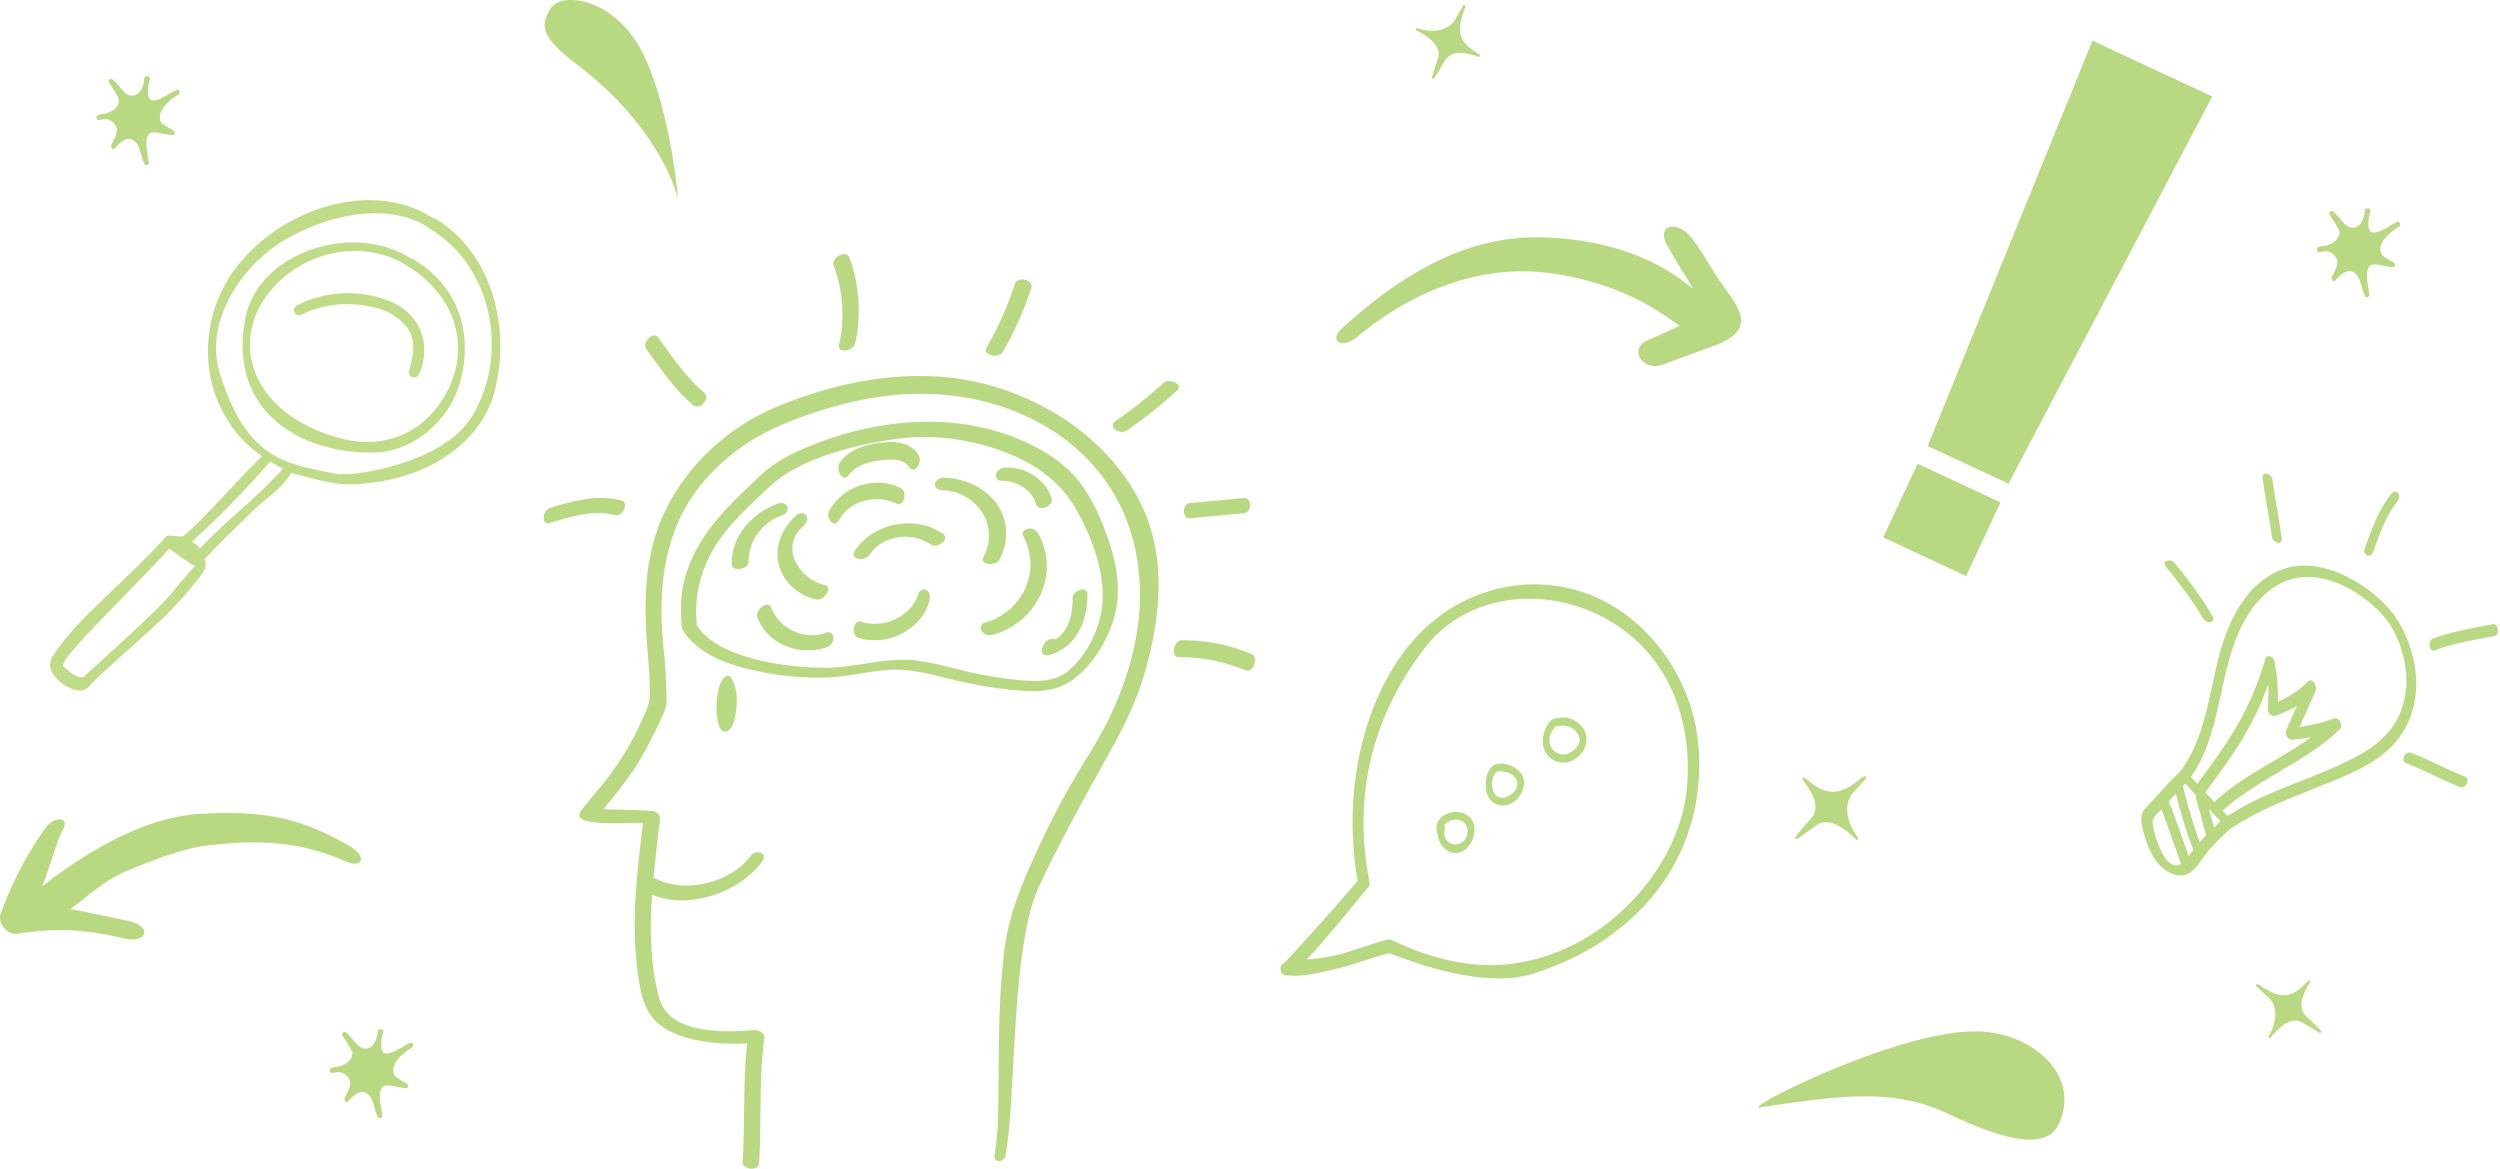 <svg width="492" height="230" viewBox="0 0 492 230" xmlns="http://www.w3.org/2000/svg"><title>Group 3</title><g id="Welcome" fill="none" fill-rule="evenodd"><g id="Home-Page-2019"><g id="What-is-Section"><g id="Group-3"><path d="M24.55 184.697c4.412 1.013 5.39-2.372.94-3.393-2.487-.57-9.093-1.943-11.593-2.39 3.435-2.62 6.79-5.727 10.972-7.47 5.09-2.124 11.222-4.535 16.26-5.1 10.136-1.135 17.76-.777 27.058 3.22 3.2 1.374 3.99-1.07.818-2.93-10.21-5.99-17.643-7.117-29.52-6.474-13.553.736-26.722 10.898-31.2 14.25.997-2.158 2.884-8.96 4.06-11.04 1.522-2.686-1.666-2.896-3.496-.295a70.402 70.402 0 0 0-8.72 16.763c-.664 1.847 1.34 4.233 3.36 3.914 8.605-1.363 14.346-.596 21.06.945zm279.303-137.98c-15.96-.565-28.852 8.118-39.556 17.703-3.026 2.71-.22 4.416 2.946 1.772 9.73-8.122 22.82-14.014 36.556-12.585 5.79.603 11.483 2.206 16.576 4.446 3.822 1.68 7.024 3.833 10.228 6.08-2.112.95-4.226 1.895-6.345 2.832-3.885 1.717-.897 6.22 2.91 4.807 3.28-1.218 6.567-2.42 9.857-3.615 2.97-1.08 6.208-2.693 5.51-5.926-.557-2.587-2.965-5.157-4.41-7.398-1.755-2.726-3.342-5.65-5.4-8.2-2.678-3.313-6.72-2.413-4.732 1.47.656 1.282 4.43 7.43 5.22 8.668-1.542-.775-9.648-9.352-29.362-10.052M252.76 189.502c.947-.93 9.912-10.782 14.43-16.176-3.09-17.456 1.11-35.9 10.726-47.047 10.918-12.656 28.958-14.968 41.962-5.38 7.486 5.52 12.76 14.353 14.105 23.63 1.588 10.93-1.22 22.06-7.706 30.538-5.87 7.675-14.417 13.41-24.716 16.583-9.333 2.878-22.45-1.953-26.76-3.54-.625-.23-1.217-.445-1.39-.487-1.545.327-3.28.89-5.115 1.485-1.782.578-3.625 1.176-5.396 1.585l-.802.186c-3.006.7-6.114 1.425-9.17 1.047a.956.956 0 0 1-.154-.034c-.52-.16-.8-.774-.772-1.333.026-.554.325-.962.758-1.058zm16.58-16.805c.226 1.27.268 1.5.056 1.752-1.1 1.31-2.19 2.634-3.28 3.958-2.878 3.497-5.846 7.102-8.966 10.43 1.467-.127 4.163-.452 5.987-.892 1.33-.32 3.305-.97 5.216-1.597 3.91-1.282 5.03-1.604 5.43-1.407 8.517 4.108 16.534 5.694 23.832 4.717 8.302-1.11 16.032-4.956 22.355-11.122 7.112-6.937 11.397-15.493 12.068-24.092.71-9.093-1.488-17.653-6.186-24.103-5.65-7.763-15.245-12.556-25.035-12.512-8.283.04-15.712 3.55-20.383 9.636-10.326 13.452-14.06 28.67-11.095 45.23zm17.108-4.833c-1.873-.035-3.468-1.79-3.525-3.892a.68.68 0 0 1-.172-.37c-.736-4.854 8.19-5.415 7.368.378-.3 2.11-1.797 3.92-3.67 3.884zm2.35-4.263c.042-2.807-3.51-2.86-4.58-1.137.1.173.146.398.095.654-.785 3.856 4.433 4.088 4.486.484zm7.282-5.084c-1.89.175-3.47-1.16-3.66-3.53-.16-1.994.454-4.25 2.285-4.662a.53.53 0 0 1 .314.02.55.55 0 0 1 .33-.093c1.877.056 5.024 1.434 4.537 4.388-.344 2.084-2.032 3.714-3.807 3.878zm.22-1.622c.888-.288 2.19-1.144 2.29-2.397.162-2.08-2.008-2.648-3.332-2.723a.574.574 0 0 1-.27-.082c-.02.01-.04.023-.06.03-1.21.446-1.512 2.234-1.182 3.564.362 1.45 1.37 1.993 2.555 1.608zm12.74-7.062c-2.057.788-4.76-.313-5.327-3.086-.41-2.02.898-5.72 2.96-5.395 1.933-.678 5.144.916 5.5 3.53.327 2.408-1.37 4.277-3.132 4.952zm.257-1.897c.78-.52 1.97-1.777 1.465-3.028-.607-1.502-2.26-2.2-3.583-2.082a.523.523 0 0 1-.352.04.496.496 0 0 1-.18-.03c-.685-.025-1.503 1.42-1.634 2.013-.224 1.016-.012 2.198.74 2.868 1.07.952 2.4.977 3.543.22zm56.266 16.785c-2.133-2.884-2.98-6.588-.634-8.983.785-.802 1.4-1.597 2.202-2.417.32-.328.09-.723-.354-.468-.095-.026-1.878 1.503-3.398 2.27-3.853 1.95-6.52-.76-7.952-1.835-.724-.543-.998-.265-.436.46 2.097 2.708 3.182 5.373 1.388 7.372-2.915 3.244-2.558 3.007-3.046 3.587-.12.143.156.567.45.345.103-.08 2.565-1.865 3.774-2.7 2.635-1.825 6.22 1.377 7.57 2.713.405.4.772.11.435-.345m25.123 38.34c-15.15-1.463-48.146 15.425-44.39 14.875 15.5-2.27 26.157-3.893 36.85 1.15 8.47 3.994 19.048 8.08 21.888 2.368 4.445-8.943-3.675-17.364-14.348-18.394m-20.06-97.3l16.313 7.606 6.76-14.5-16.313-7.608-6.762 14.5zm24.645-10.576l-15.898-7.414L411.798 8l23.564 10.988-40.09 76.196zM114.086 13.127c16.34 12.544 19.38 26.068 19.38 26.068s-1.493-17.385-6.773-28.353C121.337-.28 110.627-1.848 108.367 1.68c-2.42 3.782-1.4 5.984 5.718 11.447m132.212 115.587c1.52.636.32 3.837-1.196 3.204a33.116 33.116 0 0 0-13.093-2.577c-1.736.012-1.014-3.33.547-3.34a34.95 34.95 0 0 1 13.743 2.714zM121.064 101.37c-4.338-1.102-8.716.3-12.847 1.567-1.75.537-1.475-2.507-.046-2.945 4.644-1.425 9.294-2.732 14.135-1.503 1.51.382.31 3.272-1.24 2.88zm113.214.623c-1.724.165-1.644-2.834-.12-2.98l10.564-1.006c1.723-.165 1.644 2.834.12 2.98l-10.564 1.006zm-89.797 39.85c-.503 2.112-2.198 2.957-2.875 1.23-1.186-3.023-.478-8.363.83-9.65.523-.513 1.122-.608 1.48-.013.984 1.63 1.563 4.263.566 8.434zm-8.098-62.14c-3.75-3.165-6.267-7.064-9.146-10.91-.952-1.27 1.21-3.78 2.257-2.382 2.878 3.845 5.396 7.746 9.145 10.908 1.208 1.02-.88 3.543-2.256 2.384zm28.772-11.975c1.148-4.955.73-10.704-1.083-15.48-.568-1.5 2.44-3.232 3.07-1.57 1.982 5.22 2.404 11.456 1.15 16.87-.362 1.567-3.603 2.2-3.136.18zm32.185 1.547c-.8 1.38-4.065.626-3.193-.88a65.08 65.08 0 0 0 5.6-12.563c.486-1.506 3.74-.82 3.19.88a65.055 65.055 0 0 1-5.598 12.563zm24.367 15.467c-1.314.9-3.83-.76-2.146-1.913a84.95 84.95 0 0 0 9.368-7.45c1.126-1.032 4.09.23 2.716 1.488a89.927 89.927 0 0 1-9.937 7.874zm-12.648 50.21c-2.936 1.346-6.546 1.11-9.678.836-3.308-.29-6.596-.864-9.84-1.566-5.01-1.083-9.953-2.822-15.15-2.356-4.397.393-8.633 1.52-13.073 1.504a59.918 59.918 0 0 1-10.268-.912c-5.803-1.034-13.155-2.947-16.533-8.26a.883.883 0 0 1-.288-.512.987.987 0 0 1-.054-.44c-.2-1.902-.247-3.82-.06-5.726.687-7.027 4.547-12.92 9.332-17.903 1.972-2.054 4.055-4.02 6.123-5.977 2.74-2.597 6.19-4.368 9.657-5.794 13.95-5.74 30.435-7.116 44.184-.078 3.06 1.567 5.977 3.553 8.248 6.155 2.58 2.955 4.35 6.63 5.735 10.265 1.452 3.81 2.58 7.858 2.603 11.96.018 3.792-1.17 7.558-3.042 10.837-1.83 3.205-4.47 6.393-7.9 7.966zm-28.25-4.897c3.99.57 7.853 1.823 11.804 2.6 3.218.633 6.48 1.153 9.758 1.31 3.19.15 5.82-.1 8.274-2.29 2.786-2.48 4.74-6.01 5.72-9.587 1.982-7.25-1-15.47-4.532-21.776-3.327-5.94-8.87-9.518-15.19-11.744-6.442-2.27-13.54-3.152-20.316-2.173-7.092 1.025-14.512 2.78-20.782 6.356-2.584 1.475-4.588 3.476-6.718 5.51-2.022 1.934-4.034 3.88-5.807 6.05-4.424 5.41-6.628 11.748-5.874 18.75 1.628 2.64 4.49 4.213 7.302 5.328 3.48 1.38 7.192 2.136 10.9 2.585 3.454.418 6.993.615 10.46.245 5.07-.54 9.864-1.896 15.003-1.163zM167.06 93.468c-1.27 1.723-2.716-1.177-1.734-2.508 1.876-2.54 4.856-3.412 7.816-3.807 2.73-.365 5.866-.246 7.58 2.286.932 1.375-.663 4.18-1.865 2.405-1.208-1.784-3.972-1.476-5.808-1.218-2.21.31-4.584.94-5.99 2.84zm-13.18 7.944c-3.976 1.458-6.598 5.09-6.55 9.11.02 1.542-3.306 2.164-3.327.45-.066-5.367 3.826-9.93 9.01-11.83 1.993-.73 2.843 1.547.868 2.27zm43.137-6.802c-.807.007-1.177-.756-.95-1.404.272-.773 1.162-1.2 1.966-1.206 4.04-.034 7.79 2.4 8.926 6.133.44 1.445-2.544 2.735-3.037 1.115-.883-2.895-3.82-4.664-6.905-4.638zm8.496 32.06c.438-.81 1.482-1.082 2.15-.846 2.757-1.53 3.456-5.085 3.42-8.126-.016-1.507 2.897-2.56 2.92-.72.06 5.24-2.173 10.442-7.574 11.967-1.076.304-1.76-.702-1.257-1.64l.34-.634zm-29.116-27.563c-3.8-1.856-9.105-.69-11.217 3.175-1.017 1.86-2.777-.31-1.973-1.78 2.668-4.88 9.065-6.905 14.05-4.47 1.394.68.677 3.826-.86 3.075zm-14 25.444c2.064-.755 2.067 2.185.42 2.787-5.163 1.89-11.644-.326-13.73-5.78-.585-1.528 2.068-3.61 2.708-1.94 1.574 4.117 6.507 6.432 10.6 4.934zm41.986-19.453c4.342 8.078-.515 17.483-8.968 19.82-.76.21-1.722.028-2.198-.677-.396-.588-.25-1.46.503-1.668 7.417-2.052 11.403-10.075 7.62-17.112-.396-.736.43-1.354 1.044-1.442.838-.12 1.612.358 2 1.08zm-10.82 4.47c3.267-5.964-1.256-12.86-8.17-13.108-2.192-.08-1.575-2.527.346-2.46 3.977.144 7.823 1.764 10.22 4.89 2.518 3.276 2.655 7.715.71 11.265-.733 1.34-4 1.044-3.106-.587zm-8.067-4.57c1.6 1.098-.978 3.075-2.278 2.18-3.785-2.598-9.53-1.91-12.128 2.04-.886 1.346-3.98.888-2.837-.848 3.584-5.45 11.853-7.074 17.243-3.372zm-3.09 11.194c.7.495.683 1.497.46 2.225-1.744 5.75-8.4 8.85-13.962 7.095-1.475-.467-1.042-3.672.606-3.15 4.437 1.4 9.843-.946 11.246-5.563.217-.716 1.05-1.028 1.65-.606zm-29.143-5.077c-.936-3.665.753-7.307 3.5-9.75.545-.485 1.568-.53 1.966.147.446.76-.163 1.623-.72 2.12-4.61 4.1-.804 10.346 4.298 11.485 1.718.384-.095 3.207-1.668 2.855-3.512-.785-6.49-3.388-7.376-6.857zm31.662-36.98c16.118 1.092 32.87 10.644 39.848 25.516 4.6 9.802 3.708 21.01.913 31.323-1.433 5.285-3.6 10.363-6.25 15.158-2.885 5.216-14.616 26.063-16.28 31.73-4.072 13.86-3.293 38.084-5.232 49.4-.268 1.574-2.418 1.695-2.188.075.398-2.804.594-4.658.667-7.488.286-11.017-.14-22.08 1.29-33.058.735-5.656 2.568-10.764 4.857-15.965 2.248-5.108 4.686-10.137 7.397-15.02 2.76-4.968 6.03-9.647 8.48-14.78 2.298-4.807 4.056-9.89 5.057-15.12 1.94-10.128.71-20.985-4.936-29.808-8.688-13.578-25.223-19.58-40.945-18.48-5.467.382-10.86 1.493-16.072 3.158-5.508 1.76-11.047 3.92-15.758 7.305-4.315 3.1-8.156 7.063-10.79 11.675-2.66 4.654-4.088 10.01-4.582 15.315-.37 3.985-.25 8.003.14 11.98.16 1.657.325 3.312.424 4.973.07 1.142.112 2.286.138 3.43.028 1.18.25 2.624-.1 3.752-.643 2.06-1.793 4.114-2.744 6.053-.778 1.585-1.608 3.14-2.54 4.643-2.042 3.3-4.485 6.34-6.97 9.328 3.148.117 6.297.153 9.444.348.938.058 1.788.734 1.677 1.7-.43 3.805-.922 7.672-1.28 11.556.197-.01.394.025.58.122 5.715 2.958 14.764.686 18.507-4.466 1.086-1.494 3.573-.696 2.31 1.044-4.42 6.08-14.434 9.58-21.66 6.542-.47 6.794-.37 13.604 1.352 20.19 1.906 7.3 12.655 6.95 18.646 6.457 1.028-.084 2.246.526 2.09 1.69-1.093 8.146-.528 16.28-1.024 24.46-.107 1.755-3.327 1.302-3.234-.237.472-7.793.044-15.527.873-23.284-2.84.125-5.704.04-8.507-.41-3.218-.514-6.63-1.45-9.12-3.648-3.043-2.686-3.51-7.035-3.995-10.827-1.21-9.492.02-19.032 1.112-28.48-3.552-.158-14.544.827-12.19-2.395 1.592-2.18 3.46-4.15 5.102-6.293 2.443-3.19 4.55-6.55 6.26-10.183.5-1.06.977-2.132 1.448-3.205.635-1.448.77-2.582.74-4.163a93.13 93.13 0 0 0-.337-6.48c-.784-8.84-1.033-17.697 2.25-26.143 4.054-10.424 12.896-18.85 23.104-23.09 10.074-4.182 21.066-6.646 32.028-5.902zm241.34 37.368c-.98-1.25.99-1.645 1.764-.66 2.67 3.41 5.336 6.79 7.475 10.55.29.51-.09 1-.586 1.06-.606.07-1.176-.373-1.467-.886-2.04-3.586-4.637-6.81-7.184-10.063zm22.782-5.595c.218 1.534-1.754.975-1.928-.248-.546-3.844-1.284-7.67-1.83-11.515-.218-1.534 1.754-.975 1.928.248.546 3.844 1.284 7.67 1.83 11.515zm17.986 2.738c-.495 1.34-2.155.625-1.658-.72 1.397-3.784 2.796-7.77 5.353-10.883.328-.4.98-.354 1.28.105.35.54.082 1.193-.252 1.6-2.286 2.784-3.477 6.522-4.723 9.898zm23.874 16.502c-3.97.827-7.965 1.423-11.742 2.846-1.12.423-1.428-1.92-.402-2.305 3.777-1.424 7.773-2.02 11.74-2.846 1.213-.254 1.487 2.08.404 2.305zm-17.364 25.028c-1.195-.474-.12-2.467.95-2.042 3.593 1.426 7.02 3.282 10.612 4.707 1.195.474.122 2.466-.95 2.042-3.592-1.426-7.018-3.282-10.612-4.707zm-11.377-36.532c3.477 1.822 6.932 4.46 9.21 7.73 1.616 2.322 2.722 4.99 3.425 7.67 1.818 6.94.206 14.002-4.92 18.603-3.987 3.58-9.35 5.48-14.3 7.482-5.442 2.204-11.045 4.298-15.917 7.547a.668.668 0 0 1-.346.116 41.917 41.917 0 0 0-4.374 4.25c-1.212 1.37-2.16 3.164-3.536 4.368-2.593 2.27-6.17-.237-7.663-2.842-.88-1.538-1.493-3.237-1.93-4.926-.45-1.747-.784-3.326.48-4.66 2.193-2.312 4.288-4.767 6.59-6.972.018-.016.035-.03.053-.043l.022-.033c6.62-8.588 5.673-20.7 10.44-30.234 2.224-4.444 5.647-8.484 10.604-9.914 3.953-1.14 8.414-.103 12.163 1.86zm-20.282 8.226c-5.456 9.552-4.334 21.97-10.708 31.027l1.246 1.35c2.75-3.705 5.5-7.427 7.827-11.433 2.39-4.117 4.212-8.52 5.578-13.133.333-1.127 1.648-.358 1.818.55.49 2.624.706 5.254.638 7.87a18.838 18.838 0 0 0 5.938-3.976c.873-.863 1.848 1.026 1.518 1.773-1.056 2.39-2.113 4.777-3.17 7.166a34.52 34.52 0 0 0 6.76-1.652c1.016-.36 1.865 1.42 1.182 2.08-6.796 6.58-16.095 9.67-23.057 16.03-.01.01-.018.015-.026.022.335.346.67.692 1.008 1.037 8.028-5.333 17.804-7.468 26.187-12.166 3.3-1.85 6.178-4.502 7.7-8.036 1.174-2.73 1.513-5.797 1.106-8.84-.354-2.652-1.198-5.314-2.534-7.704-1.545-2.765-3.886-4.904-6.506-6.7-3.527-2.418-7.862-4.074-12.003-3.468-4.73.692-8.26 4.276-10.502 8.204zm-18.17 40.67a19.29 19.29 0 0 0 1.33 4.34c.533 1.213 1.288 2.853 2.658 3.317.602.204 1.1.114 1.534-.132a1.017 1.017 0 0 1-.05-.118c-.85-2.425-1.698-4.85-2.565-7.27-.365-1.02-.732-2.04-1.112-3.054-.04-.11-.084-.217-.125-.326-.347.347-.703.684-1.046 1.036-.666.683-.8 1.22-.624 2.207zm11.02-3.308c.322 1.198.636 2.397.974 3.592.433-.41.876-.81 1.326-1.2-.77-.794-1.538-1.59-2.3-2.392zm-4.68-5.01a34.44 34.44 0 0 0-.458.473l.023.08c.932 3.694 1.926 7.38 3.285 10.968a42.65 42.65 0 0 1 1.274-1.4c-.67-2.325-1.23-4.675-1.94-6.994a1.73 1.73 0 0 1-.047-.814c-.712-.764-1.42-1.53-2.128-2.3-.005-.004-.007-.01-.01-.013zm1.14 13.602c.15-.195.304-.386.456-.577-1.417-3.613-2.49-7.304-3.45-11.032-.465.52-.926 1.044-1.394 1.562.15.27.26.568.374.856.414 1.036.787 2.087 1.165 3.134a727.33 727.33 0 0 1 2.38 6.716c.16-.23.317-.457.47-.658zm19.85-22.24c-.91.072-1.382-1.285-1.092-1.94.704-1.594 1.41-3.187 2.113-4.78a20.33 20.33 0 0 1-4.33 2.02c-.727.24-1.49-.7-1.434-1.39.13-1.584.155-3.174.07-4.766-1.17 3.25-2.58 6.39-4.29 9.376-2.384 4.16-5.234 8.006-8.078 11.837.618.66 1.24 1.316 1.862 1.97a.744.744 0 0 1 .213-.346c5.587-5.104 12.68-8.105 18.774-12.49a37.405 37.405 0 0 1-3.807.51zM65.387 211.16a9.11 9.11 0 0 0 1.045-.172 2.5 2.5 0 0 1 2.28 1.36c.644 1.266-.43 2.684-.87 3.734-.206.49.365 1.088.745.618.9-1.11 2.815-2.91 4.26-.874.708.996.962 2.862 1.488 3.98.205.433.943.25.886-.258-.17-1.516-.885-4.003-.15-5.335.303-.548.858-.675 1.51-.606 1.092.116 1.97.478 3.357.523.51.016.408-.817 0-.983-.706-.286-1.563-.914-2.2-1.345-1.34-2.18 1.535-4.63 3.33-5.65.468-.266.136-1.15-.367-.93-1.272.56-3.812 2.52-5.04 2.028-.987-.394-.618-3.012-.25-4.052.143-.405-.3-.72-.62-.624-.194-.01-.434.083-.455.355-.237 3.056-1.987 4.084-3.56 3.06-.77-.498-1.983-2.344-2.754-2.84-.452-.293-.924.347-.574.8.687.888 1.598 2.426 1.898 3.197.01 1.67-1.483 2.474-2.903 2.816-.436.01-.843.073-1.18.2-.477.178-.437 1.057.127 1m391.07-161.56c.335-.034.688-.093 1.045-.172.814-.023 1.792.4 2.28 1.362.643 1.265-.43 2.683-.87 3.733-.207.49.364 1.088.744.617.9-1.11 2.815-2.908 4.26-.872.708.995.963 2.86 1.49 3.978.203.435.94.25.884-.256-.17-1.517-.885-4.004-.15-5.336.302-.547.857-.675 1.51-.606 1.09.117 1.97.48 3.356.524.508.016.408-.817 0-.982-.706-.287-1.564-.915-2.2-1.346-1.338-2.18 1.534-4.63 3.33-5.65.468-.266.136-1.15-.367-.93-1.273.56-3.812 2.52-5.04 2.028-.987-.394-.62-3.01-.25-4.052.142-.406-.3-.72-.62-.625-.196-.01-.435.083-.455.355-.238 3.055-1.988 4.083-3.562 3.06-.77-.5-1.982-2.345-2.752-2.84-.453-.294-.925.345-.575.798.687.89 1.598 2.428 1.898 3.198.01 1.67-1.483 2.474-2.903 2.816-.437.01-.845.073-1.18.2-.478.178-.438 1.057.126 1m-437-26c.336-.035.69-.094 1.046-.173a2.5 2.5 0 0 1 2.28 1.362c.643 1.265-.43 2.683-.872 3.733-.205.49.366 1.088.747.617.9-1.11 2.814-2.908 4.26-.873.707.995.96 2.86 1.488 3.978.204.434.942.25.885-.257-.17-1.515-.885-4.002-.15-5.334.302-.548.857-.675 1.51-.605 1.09.117 1.97.48 3.356.524.51.016.408-.817 0-.982-.706-.287-1.563-.915-2.2-1.346-1.338-2.18 1.535-4.63 3.33-5.65.468-.266.136-1.15-.367-.93-1.273.56-3.813 2.52-5.04 2.028-.987-.394-.62-3.01-.25-4.05.142-.408-.3-.722-.62-.627-.195-.01-.435.083-.455.355-.238 3.055-1.988 4.083-3.562 3.06-.77-.5-1.982-2.345-2.753-2.84-.453-.294-.925.345-.575.798.687.89 1.598 2.427 1.898 3.198.01 1.67-1.483 2.474-2.903 2.816-.437.01-.844.073-1.18.2-.477.178-.437 1.057.126 1M278.86 6.037c1.435.72 4.963 2.722 4.158 5.35a207.593 207.593 0 0 1-1.226 3.793c-.105.3.312.404.397.268.346-.554.243-.2 2.134-3.45 1.164-2 3.612-1.864 6.354-.924.735.252.89-.045.263-.48-1.244-.856-4.133-2.255-3.54-5.902.232-1.438 1.018-3.298.97-3.37.094-.428-.286-.504-.47-.154-.46.874-.95 1.59-1.4 2.446-1.344 2.556-4.576 2.898-7.47 1.978-.457-.146-.6.23-.17.446m167.664 197.796c1.53-2.627 1.905-5.86-.29-7.735-.736-.627-1.327-1.26-2.077-1.902-.3-.258-.144-.613.255-.428.078-.03 1.718 1.144 3.068 1.688 3.423 1.377 5.418-1.14 6.526-2.17.56-.518.816-.302.41.363-1.517 2.475-2.186 4.837-.492 6.413 2.75 2.558 2.43 2.382 2.892 2.84.115.115-.08.5-.346.33-.095-.06-2.33-1.402-3.425-2.027-2.385-1.363-5.11 1.646-6.123 2.89-.304.375-.64.154-.398-.262" id="Fill-1" fill-opacity=".5" fill="#74B206"/><path d="M84.54 86.856c-.822-1.022.76-2.237 1.596-1.243 4.09 4.86 5.852 12.024 4.54 18.246-1.27 6.036-6.757 9.397-12.715 8.11-1.288-.278-1.06-2.097.258-2.034 3.004.14 6.378.197 8.44-2.452 1.462-1.87 2.172-4.153 2.29-6.525.242-5.02-1.25-10.183-4.408-14.104zm22.06 20.813c3.064-8.403-1.1-18.42-7.05-25.567a40.47 40.47 0 0 0-1.72-1.937c-6.745-7.095-18.94-11.623-27.837-6.604-15.155 8.55-14.837 15.714-14.626 26.474.065 3.48 6.386 20.31 16.64 23.862 9.645 3.342 20.437.748 27.542-5.603 2.41-2.158 4.398-4.747 5.772-7.686.015-.045.03-.09.053-.136.045-.09.09-.184.132-.274.32-.71.612-1.425.863-2.14a1.18 1.18 0 0 1 .23-.39zM54.167 89.63c.257-.927.543-1.846.863-2.742-7.093-3.988-11.97-7.045-18.616-11.758-.02-.016-.033-.03-.053-.046-.168.75-.447 1.37-.962 1.826 7.17 4.353 11.49 8.548 18.77 12.72zM31.882 76.67c-.118-.33 1.98-5.147 2.276-5.64C25.282 65.968 7.955 53.95 7.1 55.478 6.47 56.6 5.13 59.16 6.06 59.87c.295.226 10.02 7.228 14.096 9.995 2.44 1.658 5.22 3.4 6.352 3.875.504.21 5.202 2.842 5.374 2.928zM99.55 78.31c8.31 7.85 12.937 19.807 8.976 30.04.027.174.018.362-.055.562-1.69 4.822-4.872 8.81-8.92 11.825-6.147 4.578-14.298 6.903-22.31 6.45-8.544-.48-17.443-7.26-21.76-18.86-2.245-6.034-2.29-7.9-1.76-16.957a.86.86 0 0 1-.394-.066c-3.944-1.698-5.164-3.498-8.723-5.875-3.65-2.436-7.28-4.91-11.048-7.162-1.6.993-2.795.184-4.657-.725-2.722-1.33-5.34-2.874-7.87-4.543-5.256-3.473-11.98-8.872-17.078-12.043-2.33-1.448.47-9.443 4.49-8.022 4.762 1.683 9.38 4.83 13.52 7.628 4.77 3.22 9.468 6.564 14.477 9.405.286.16.4 2.965.642 3.18 2.94 2.615 11.99 7.506 18.638 11.953 4.068-9.832 14.435-16.314 26.435-15.176 6.41.61 12.534 3.796 17.396 8.387zm-1.168 26.844c2.54-7.165.545-15.194-4.75-20.837-5.23-5.572-13.318-8.38-20.372-4.916-7.672 3.772-10.82 12.86-10.908 21.128-.08 7.568 4.006 14.27 11.93 17.09 9.98 3.556 19.006-1.136 23.128-10.172a.54.54 0 0 1 .04-.104l.103-.216c.24-.554.46-1.11.655-1.67a.853.853 0 0 1 .174-.302zm1.11-14.97c1.9 4.983 2.237 10.584.38 15.51a.927.927 0 0 1-.04.44c-.107.315-.222.624-.34.93-3.427 8.866-11.24 13.606-21.162 13.15-7.892-.364-15.5-6.082-17.258-13.508C57.566 91.91 63.4 76.596 81.5 76.246c8.213-.16 15.018 6.134 17.993 13.938z" id="Combined-Shape" fill="#C0DC89" transform="rotate(-78 56.533 90.005)"/></g></g></g></g></svg>